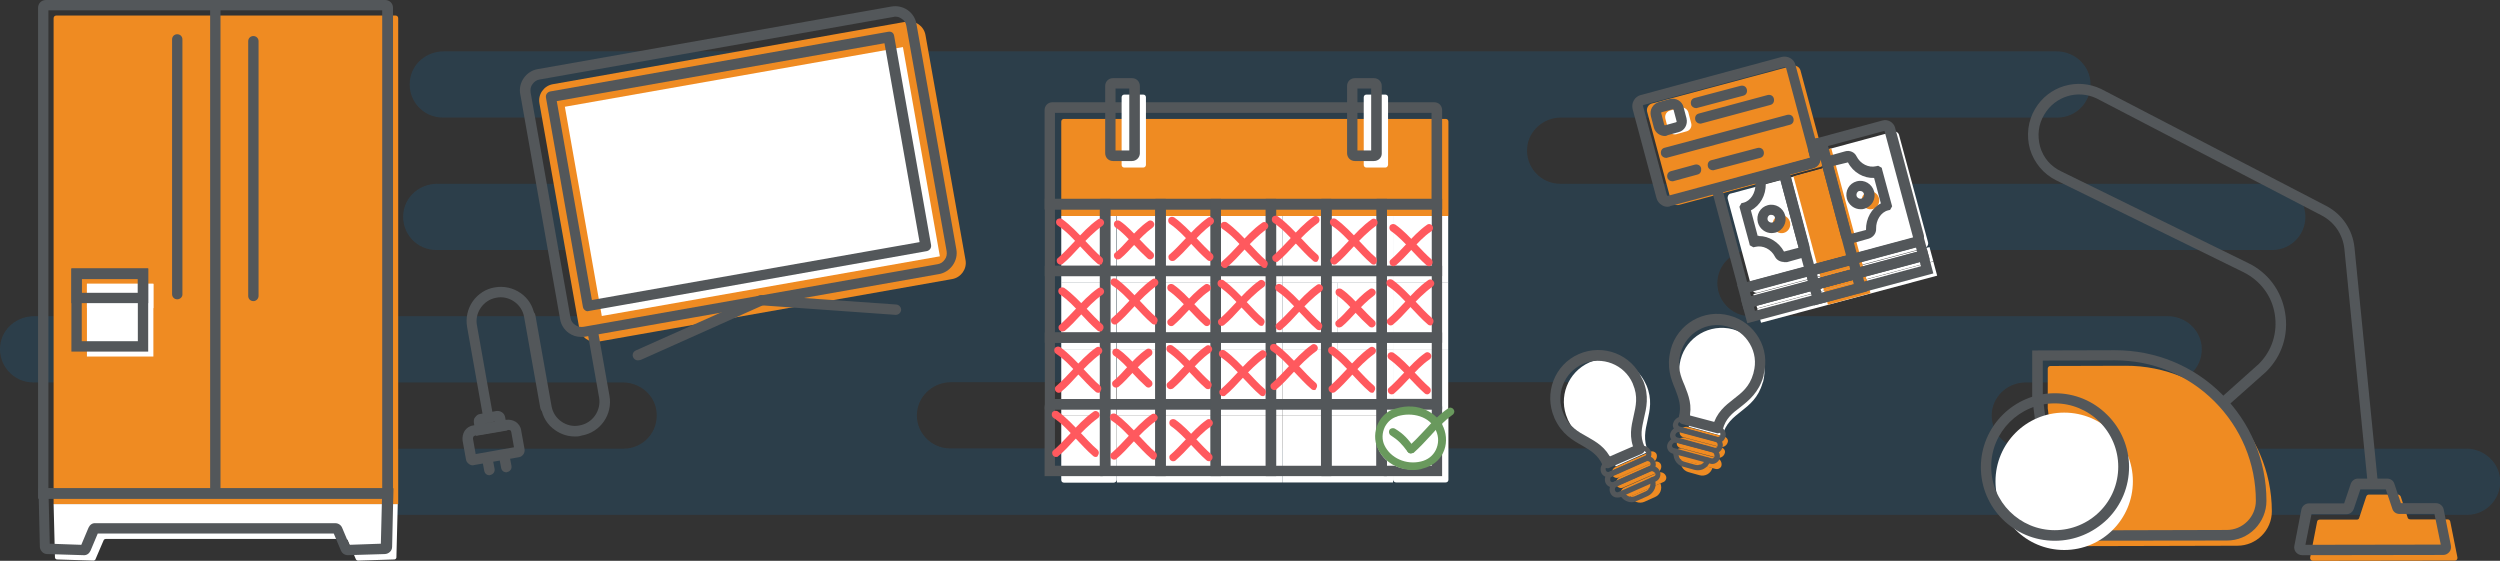 <?xml version="1.0" encoding="UTF-8"?> <!-- Generator: Adobe Illustrator 26.0.3, SVG Export Plug-In . SVG Version: 6.00 Build 0) --> <svg xmlns="http://www.w3.org/2000/svg" xmlns:xlink="http://www.w3.org/1999/xlink" version="1.1" id="Layer_1" x="0px" y="0px" viewBox="0 0 1110 249" style="enable-background:new 0 0 1110 249;" xml:space="preserve"><rect x="0" y="0" width="1110" height="249" fill="#333333" stroke="none"/> <style type="text/css"> .st0{opacity:0.15;fill:#0A81D1;enable-background:new ;} .st1{fill:#EF8B22;} .st2{fill:#53575A;} .st3{fill:#FFFFFF;} .st4{fill:#69995D;} .st5{fill:#FF595E;} </style> <path class="st0" d="M14.7,169.8h261.8c7.5,0,14.2,5.4,15,13c1,8.9-5.9,16.4-14.6,16.4H67.5c-7.5,0-14.2,5.4-15,13 c-1,8.9,5.9,16.4,14.6,16.4h1028.3c8.7,0,15.6-7.6,14.6-16.4c-0.9-7.5-7.5-13-15-13H899c-8.7,0-15.6-7.6-14.6-16.4 c0.9-7.5,7.5-13,15-13h63.5c8.7,0,15.6-7.6,14.6-16.4c-0.9-7.5-7.5-13-15-13H777.2c-8.7,0-15.6-7.6-14.6-16.4c0.9-7.5,7.5-13,15-13 h231.3c8.7,0,15.6-7.6,14.6-16.4c-0.9-7.5-7.5-13-15-13H692.7c-8.7,0-15.6-7.6-14.6-16.4c0.8-7.4,7.4-13,14.9-13h220.5 c8.7,0,15.6-7.6,14.6-16.4c-0.9-7.5-7.5-13-15-13H197c-7.5,0-14.2,5.4-15,13c-1,8.9,5.9,16.4,14.6,16.4h157.8 c7.5,0.1,14.1,5.6,14.9,13c1,8.9-5.9,16.4-14.6,16.4H194.1c-7.5,0-14.2,5.4-15,13c-1,8.9,5.9,16.4,14.6,16.4h112.7 c7.5,0,14.2,5.4,15,13c1,8.9-5.9,16.4-14.6,16.4H15.1c-7.5,0-14.2,5.4-15,13C-0.9,162.1,6,169.8,14.7,169.8z M407.2,182.7 c0.9-7.5,7.5-13,15-13H707c7.5,0,14.2,5.4,15,13c1,8.9-5.9,16.4-14.6,16.4H421.8C413.2,199.1,406.1,191.5,407.2,182.7L407.2,182.7z"></path> <path class="st1" d="M643.2,95.9h-172V54c0-0.7,0.5-1.2,1.2-1.2h169.5c0.7,0,1.2,0.5,1.2,1.2v41.9H643.2z"></path> <path class="st2" d="M640.3,93H463.8V48.9c0-2,1.5-3.5,3.5-3.5h169.5c2,0,3.5,1.5,3.5,3.5V93z M468.4,88.3h167.2V50.1H468.4V88.3z"></path> <path class="st3" d="M507.6,74.4h-8.4c-0.7,0-1.2-0.5-1.2-1.2v-30c0-0.7,0.5-1.2,1.2-1.2h8.4c0.7,0,1.2,0.5,1.2,1.2v30 C508.8,73.8,508.3,74.4,507.6,74.4z M615.1,74.4h-8.4c-0.7,0-1.2-0.5-1.2-1.2v-30c0-0.7,0.5-1.2,1.2-1.2h8.4c0.7,0,1.2,0.5,1.2,1.2 v30C616.2,73.8,615.8,74.4,615.1,74.4z"></path> <path class="st2" d="M502.6,71.5h-8.4c-2,0-3.5-1.5-3.5-3.5V38.2c0-2,1.5-3.5,3.5-3.5h8.4c2,0,3.5,1.5,3.5,3.5v30 C506,70,504.5,71.5,502.6,71.5z M495.3,66.8h6.1V39.3h-6.1V66.8z M610,71.5h-8.4c-2,0-3.5-1.5-3.5-3.5V38.2c0-2,1.5-3.5,3.5-3.5h8.4 c2,0,3.5,1.5,3.5,3.5v30C613.5,70,612,71.5,610,71.5z M602.7,66.8h6.1V39.3h-6.1V66.8z"></path> <path class="st3" d="M471.2,95.9h24.5v29.6h-24.5V95.9z M495.9,95.9h24.5v29.6h-24.5V95.9z M520.4,95.9h24.5v29.6h-24.5V95.9z M544.9,95.9h24.5v29.6h-24.5V95.9z M569.5,95.9H594v29.6h-24.5V95.9z M594,95.9h24.5v29.6H594V95.9z"></path> <path class="st3" d="M618.5,95.9h24.5v29.6h-24.5V95.9z M471.2,125.4h24.5V155h-24.5V125.4z M495.9,125.4h24.5V155h-24.5V125.4z M520.4,125.4h24.5V155h-24.5V125.4z M544.9,125.4h24.5V155h-24.5V125.4z M569.5,125.4H594V155h-24.5V125.4z"></path> <path class="st3" d="M594,125.4h24.5V155H594V125.4z"></path> <path class="st3" d="M618.5,125.4h24.5V155h-24.5V125.4z M471.2,155h24.5v29.6h-24.5V155z M495.9,155h24.5v29.6h-24.5V155z M520.4,155h24.5v29.6h-24.5V155z M544.9,155h24.5v29.6h-24.5V155z M569.5,155H594v29.6h-24.5V155z M594,155h24.5v29.6H594V155z"></path> <path class="st3" d="M618.5,155h24.5v29.6h-24.5V155z M472.5,184.6h22c0.7,0,1.3,0.6,1.3,1.3v27.1c0,0.7-0.6,1.3-1.3,1.3h-22.1 c-0.7,0-1.2-0.5-1.2-1.2v-27.2C471.2,185.1,471.8,184.6,472.5,184.6z M495.9,184.6h24.5v29.6h-24.5V184.6z M520.4,184.6h24.5v29.6 h-24.5V184.6z M544.9,184.6h24.5v29.6h-24.5V184.6z M569.5,184.6H594v29.6h-24.5V184.6z M594,184.6h24.5v29.6H594V184.6z"></path> <path class="st3" d="M619.8,184.6h22c0.7,0,1.3,0.6,1.3,1.3V213c0,0.7-0.5,1.2-1.2,1.2h-22.1c-0.7,0-1.3-0.6-1.3-1.3v-27.1 C618.5,185.1,619.1,184.6,619.8,184.6z"></path> <path class="st2" d="M493,122.6h-29.1V88.3H493V122.6z M468.4,118h19.9V93h-19.9V118z"></path> <path class="st2" d="M517.6,122.6h-29.1V88.3h29.1V122.6z M493,118h19.9V93H493V118z"></path> <path class="st2" d="M542.1,122.6H513V88.3h29.1V122.6z M517.6,118h19.9V93h-19.9V118z"></path> <path class="st2" d="M566.6,122.6h-29.1V88.3h29.1V122.6z M542.1,118H562V93h-19.9V118z"></path> <path class="st2" d="M591.3,122.6H562V88.3h29.1v34.2H591.3z M566.6,118h19.9V93h-19.9V118z"></path> <g> <path class="st2" d="M615.8,122.6h-29.1V88.3h29.1V122.6z M591.3,118h19.9V93h-19.9V118z"></path> </g> <g> <path class="st2" d="M640.3,122.6h-29.1V88.3h29.1V122.6z M615.8,118h19.9V93h-19.9V118z"></path> </g> <g> <path class="st2" d="M493,152.2h-29.1V118H493V152.2z M468.4,147.6h19.9v-25h-19.9V147.6z"></path> </g> <g> <path class="st2" d="M517.6,152.2h-29.1V118h29.1V152.2z M493,147.6h19.9v-25H493V147.6z"></path> </g> <g> <path class="st2" d="M542.1,152.2H513V118h29.1V152.2z M517.6,147.6h19.9v-25h-19.9V147.6z"></path> </g> <g> <path class="st2" d="M566.6,152.2h-29.1V118h29.1V152.2z M542.1,147.6H562v-25h-19.9V147.6z"></path> </g> <g> <path class="st2" d="M591.3,152.2H562V118h29.1v34.2H591.3z M566.6,147.6h19.9v-25h-19.9V147.6z"></path> </g> <g> <path class="st2" d="M615.8,152.2h-29.1V118h29.1V152.2z M591.3,147.6h19.9v-25h-19.9V147.6z"></path> </g> <g> <path class="st2" d="M640.3,152.2h-29.1V118h29.1V152.2z M615.8,147.6h19.9v-25h-19.9V147.6z"></path> </g> <g> <path class="st2" d="M493,181.8h-29.1v-34.2H493V181.8z M468.4,177.2h19.9v-25h-19.9V177.2z"></path> </g> <g> <path class="st2" d="M517.6,181.8h-29.1v-34.2h29.1V181.8z M493,177.2h19.9v-25H493V177.2z"></path> </g> <g> <path class="st2" d="M542.1,181.8H513v-34.2h29.1V181.8z M517.6,177.2h19.9v-25h-19.9V177.2z"></path> </g> <g> <path class="st2" d="M566.6,181.8h-29.1v-34.2h29.1V181.8z M542.1,177.2H562v-25h-19.9V177.2z"></path> </g> <g> <path class="st2" d="M591.3,181.8H562v-34.2h29.1v34.2H591.3z M566.6,177.2h19.9v-25h-19.9V177.2z"></path> </g> <g> <path class="st2" d="M615.8,181.8h-29.1v-34.2h29.1V181.8z M591.3,177.2h19.9v-25h-19.9V177.2z"></path> </g> <g> <path class="st2" d="M640.3,181.8h-29.1v-34.2h29.1V181.8z M615.8,177.2h19.9v-25h-19.9V177.2z"></path> </g> <g> <path class="st2" d="M489.4,211.4h-25.6v-30.6c0-2,1.6-3.6,3.6-3.6h22c2,0,3.6,1.6,3.6,3.6v27.1C493,209.8,491.3,211.4,489.4,211.4 z M468.4,206.8h19.9v-25h-19.9V206.8z"></path> </g> <g> <path class="st2" d="M517.6,211.4h-29.1v-34.2h29.1V211.4z M493,206.8h19.9v-25H493V206.8z"></path> </g> <g> <path class="st2" d="M542.1,211.4H513v-34.2h29.1V211.4z M517.6,206.8h19.9v-25h-19.9V206.8z"></path> </g> <g> <path class="st2" d="M566.6,211.4h-29.1v-34.2h29.1V211.4z M542.1,206.8H562v-25h-19.9V206.8z"></path> </g> <g> <path class="st2" d="M591.3,211.4H562v-34.2h29.1v34.2H591.3z M566.6,206.8h19.9v-25h-19.9V206.8z"></path> </g> <g> <path class="st2" d="M615.8,211.4h-29.1v-34.2h29.1V211.4z M591.3,206.8h19.9v-25h-19.9V206.8z"></path> </g> <g> <path class="st2" d="M640.3,211.4h-25.6c-2,0-3.6-1.6-3.6-3.6v-27.1c0-2,1.6-3.6,3.6-3.6h22c2,0,3.6,1.6,3.6,3.6V211.4z M615.8,206.8h19.9v-25h-19.9V206.8z"></path> </g> <g> <path class="st3" d="M619.1,184.4c-0.1,0-0.1,0-0.1,0.1c-6.5,1.5-9.6,9.4-6.8,15.3c3.1,6.7,11.1,9.8,18.2,8.1 c7.3-1.9,10.9-9.1,8-16C635.2,184.3,626.3,182.1,619.1,184.4L619.1,184.4z"></path> </g> <g> <path class="st4" d="M627.4,208.7c-6.7,0-13-3.7-15.7-9.6c-1.6-3.5-1.5-7.6,0.2-11.2c1.6-3.2,4.3-5.6,7.5-6.4 c0.1-0.1,0.2-0.1,0.3-0.1c10.2-3.1,18.5,2,21.2,8.3c1.6,3.8,1.5,8-0.2,11.4c-1.7,3.5-4.9,5.9-8.9,6.9 C630.5,208.5,629,208.7,627.4,208.7L627.4,208.7z M620.6,184.8l-0.1,0.1c-2.4,0.6-4.3,2.2-5.6,4.6c-1.3,2.7-1.4,5.7-0.2,8.2 c2.7,5.7,9.6,8.8,16.2,7.2c3-0.7,5.3-2.5,6.6-5.1c1.3-2.7,1.4-5.7,0.1-8.6c-2.7-6.5-10.8-8.3-17-6.4V184.8c0.3-0.1,0.6-0.2,0.7-0.3 L620.6,184.8l-0.3,0C620.4,184.9,620.5,184.9,620.6,184.8L620.6,184.8z"></path> </g> <g> <path class="st4" d="M626.4,201.3c-0.6,0-1-0.2-1.4-0.7c-2.5-3.4-4.2-5.2-7.5-7.3c-0.8-0.5-1-1.6-0.6-2.4c0.5-0.8,1.6-1,2.4-0.6 c4,2.4,5.9,4.7,8.4,8.1c0.6,0.8,0.5,1.9-0.3,2.4C627.1,201.2,626.8,201.3,626.4,201.3L626.4,201.3z"></path> </g> <g> <path class="st4" d="M626.4,201.3c-0.5,0-0.9-0.2-1.3-0.6c-0.6-0.7-0.6-1.9,0.2-2.4c2.5-2.2,4.9-4.7,7.2-7.2 c3.2-3.5,6.5-7.1,10.5-9.8c0.8-0.6,1.9-0.3,2.4,0.5c0.6,0.8,0.3,1.9-0.5,2.4c-3.7,2.7-6.8,5.9-9.9,9.4c-2.3,2.5-4.7,5.1-7.4,7.5 C627.2,201.1,626.9,201.3,626.4,201.3z"></path> </g> <g> <path class="st5" d="M470.9,117.5c-0.5,0-0.9-0.2-1.3-0.6c-0.6-0.7-0.6-1.9,0.2-2.4c2.5-2.2,4.9-4.7,7.2-7.2 c3.2-3.5,6.5-7.1,10.5-9.9c0.8-0.6,1.9-0.3,2.4,0.5c0.6,0.8,0.3,1.9-0.5,2.4c-3.7,2.7-6.8,5.9-10.1,9.4c-2.3,2.5-4.7,5.2-7.5,7.5 C471.7,117.3,471.2,117.5,470.9,117.5L470.9,117.5z"></path> <path class="st5" d="M488.4,117.5c-0.3,0-0.8-0.1-1.2-0.5c-2.7-2.3-5.1-5-7.5-7.5c-3.2-3.5-6.2-6.8-10.1-9.4 c-0.8-0.6-0.9-1.6-0.5-2.4c0.6-0.8,1.6-0.9,2.4-0.5c4,2.9,7.3,6.5,10.5,9.9c2.3,2.4,4.6,5,7.2,7.2c0.7,0.6,0.8,1.7,0.2,2.4 C489.4,117.3,488.9,117.5,488.4,117.5L488.4,117.5z"></path> </g> <g> <path class="st5" d="M496.3,115.2c-0.5,0-0.9-0.2-1.3-0.6c-0.6-0.7-0.6-1.9,0.2-2.4c2.1-1.7,4-3.8,5.9-5.9c2.7-2.9,5.3-5.8,8.7-8.1 c0.8-0.6,1.9-0.3,2.4,0.5c0.6,0.8,0.3,1.9-0.5,2.4c-3,2.2-5.6,4.9-8.1,7.6c-2,2.1-3.9,4.3-6.1,6.1 C497.1,115.1,496.7,115.2,496.3,115.2L496.3,115.2z"></path> <path class="st5" d="M510.7,115.2c-0.3,0-0.8-0.1-1.2-0.5c-2.2-2-4.2-4-6.1-6.1c-2.7-2.9-5.1-5.6-8.1-7.6c-0.8-0.6-0.9-1.6-0.5-2.4 c0.6-0.8,1.6-0.9,2.4-0.5c3.4,2.3,6,5.3,8.7,8.1c1.9,2,3.8,4,5.9,5.9c0.7,0.6,0.8,1.7,0.2,2.4C511.7,114.9,511.1,115.2,510.7,115.2 L510.7,115.2z"></path> </g> <g> <path class="st5" d="M520.5,115.9c-0.5,0-0.9-0.2-1.3-0.6c-0.6-0.7-0.6-1.9,0.2-2.4c2.4-2.1,4.6-4.5,6.8-6.8 c3-3.2,6.2-6.7,10.1-9.4c0.8-0.6,1.9-0.3,2.4,0.5c0.6,0.8,0.3,1.9-0.5,2.4c-3.6,2.5-6.5,5.7-9.5,8.9c-2.2,2.4-4.5,4.9-7.1,7.1 C521.3,115.8,520.9,115.9,520.5,115.9z"></path> <path class="st5" d="M537.2,115.9c-0.3,0-0.8-0.1-1.2-0.5c-2.5-2.2-4.9-4.7-7.1-7.1c-3-3.4-6-6.5-9.5-8.9c-0.8-0.6-0.9-1.6-0.5-2.4 c0.6-0.8,1.6-0.9,2.4-0.5c3.8,2.7,6.9,6.1,10.1,9.4c2.2,2.3,4.4,4.7,6.8,6.8c0.7,0.6,0.8,1.7,0.2,2.4 C538.2,115.6,537.7,115.9,537.2,115.9z"></path> </g> <g> <path class="st5" d="M543.8,119c-0.5,0-0.9-0.2-1.3-0.6c-0.6-0.7-0.6-1.9,0.2-2.4c2.5-2.2,4.9-4.7,7.2-7.2 c3.2-3.5,6.5-7.1,10.5-9.9c0.8-0.6,1.9-0.3,2.4,0.5c0.6,0.8,0.3,1.9-0.5,2.4c-3.7,2.7-6.8,5.9-10.1,9.4c-2.3,2.5-4.7,5.2-7.5,7.5 C544.7,118.9,544.3,119,543.8,119L543.8,119z"></path> <path class="st5" d="M561.5,119c-0.3,0-0.8-0.1-1.2-0.5c-2.7-2.3-5.1-5-7.5-7.5c-3.2-3.5-6.2-6.8-10.1-9.4 c-0.8-0.6-0.9-1.6-0.5-2.4c0.6-0.8,1.6-0.9,2.4-0.5c4,2.9,7.3,6.5,10.5,9.9c2.3,2.4,4.6,5,7.2,7.2c0.7,0.6,0.8,1.7,0.2,2.4 C562.5,118.8,562,119,561.5,119L561.5,119z"></path> </g> <g> <path class="st5" d="M566.6,116.3c-0.5,0-0.9-0.2-1.3-0.6c-0.6-0.7-0.6-1.9,0.2-2.4c2.5-2.2,4.9-4.7,7.2-7.2 c3.2-3.5,6.5-7.1,10.5-9.9c0.8-0.6,1.9-0.3,2.4,0.5s0.3,1.9-0.5,2.4c-3.7,2.7-6.8,5.9-10.1,9.4c-2.3,2.5-4.7,5.2-7.5,7.5 C567.4,116.2,567,116.3,566.6,116.3L566.6,116.3z"></path> <path class="st5" d="M584.2,116.3c-0.3,0-0.8-0.1-1.2-0.5c-2.7-2.3-5.1-5-7.5-7.5c-3.2-3.5-6.2-6.8-10.1-9.4 c-0.8-0.6-0.9-1.6-0.5-2.4c0.6-0.8,1.6-0.9,2.4-0.5c4,2.9,7.3,6.5,10.5,9.9c2.3,2.4,4.6,5,7.2,7.2c0.7,0.6,0.8,1.7,0.2,2.4 C585.1,116.1,584.7,116.3,584.2,116.3L584.2,116.3z"></path> </g> <g> <path class="st5" d="M592.4,117.5c-0.5,0-0.9-0.2-1.3-0.6c-0.6-0.7-0.6-1.9,0.2-2.4c2.5-2.2,4.9-4.7,7.2-7.2 c3.2-3.5,6.5-7.1,10.5-9.9c0.8-0.6,1.9-0.3,2.4,0.5s0.3,1.9-0.5,2.4c-3.7,2.7-6.8,5.9-10.1,9.4c-2.3,2.5-4.7,5.2-7.5,7.5 C593.1,117.3,592.8,117.5,592.4,117.5L592.4,117.5z"></path> <path class="st5" d="M610,117.5c-0.3,0-0.8-0.1-1.2-0.5c-2.7-2.3-5.1-5-7.5-7.5c-3.2-3.5-6.2-6.8-10.1-9.4 c-0.8-0.6-0.9-1.6-0.5-2.4c0.6-0.8,1.6-0.9,2.4-0.5c4,2.9,7.3,6.5,10.5,9.9c2.3,2.4,4.6,5,7.2,7.2c0.7,0.6,0.8,1.7,0.2,2.4 C610.9,117.3,610.4,117.5,610,117.5L610,117.5z"></path> </g> <g> <path class="st5" d="M618.7,118.2c-0.5,0-0.9-0.2-1.3-0.6c-0.6-0.7-0.6-1.9,0.2-2.4c2.3-2,4.4-4.3,6.5-6.5c2.9-3.1,5.9-6.4,9.5-8.9 c0.8-0.6,1.9-0.3,2.4,0.5s0.3,1.9-0.5,2.4c-3.4,2.3-6.1,5.3-9,8.4c-2.1,2.3-4.3,4.6-6.7,6.7C619.5,118,619,118.2,618.7,118.2 L618.7,118.2z"></path> <path class="st5" d="M634.5,118.2c-0.3,0-0.8-0.1-1.2-0.5c-2.4-2.1-4.6-4.5-6.7-6.7c-2.9-3.1-5.7-6.1-9-8.4 c-0.8-0.6-0.9-1.6-0.5-2.4c0.6-0.8,1.6-0.9,2.4-0.5c3.6,2.5,6.6,5.8,9.5,8.9c2.1,2.2,4.2,4.5,6.5,6.5c0.7,0.6,0.8,1.7,0.2,2.4 C635.4,118,635,118.2,634.5,118.2L634.5,118.2z"></path> </g> <g> <path class="st5" d="M470.1,174.4c-0.5,0-0.9-0.2-1.3-0.6c-0.6-0.7-0.6-1.9,0.2-2.4c2.5-2.2,4.9-4.7,7.2-7.2 c3.2-3.5,6.5-7.1,10.5-9.9c0.8-0.6,1.9-0.3,2.4,0.5c0.6,0.8,0.3,1.9-0.5,2.4c-3.7,2.7-6.8,5.9-10.1,9.4c-2.3,2.5-4.7,5.2-7.5,7.5 C470.9,174.3,470.4,174.4,470.1,174.4L470.1,174.4z"></path> <path class="st5" d="M487.6,174.4c-0.3,0-0.8-0.1-1.2-0.5c-2.7-2.3-5.1-5-7.5-7.5c-3.2-3.5-6.2-6.8-10.1-9.4 c-0.8-0.6-0.9-1.6-0.5-2.4c0.6-0.8,1.6-0.9,2.4-0.5c4,2.9,7.3,6.5,10.5,9.9c2.3,2.4,4.6,5,7.2,7.2c0.7,0.6,0.8,1.7,0.2,2.4 C488.7,174.2,488.1,174.4,487.6,174.4L487.6,174.4z"></path> </g> <g> <path class="st5" d="M495.5,172.1c-0.5,0-0.9-0.2-1.3-0.6c-0.6-0.7-0.6-1.9,0.2-2.4c2.1-1.7,4-3.8,5.9-5.9c2.7-2.9,5.3-5.8,8.7-8.1 c0.8-0.6,1.9-0.3,2.4,0.5s0.3,1.9-0.5,2.4c-3,2.2-5.6,4.9-8.1,7.6c-2,2.1-3.9,4.3-6.1,6.1C496.3,172,495.9,172.1,495.5,172.1 L495.5,172.1z"></path> <path class="st5" d="M510,172.1c-0.3,0-0.8-0.1-1.2-0.5c-2.2-2-4.2-4-6.1-6.1c-2.7-2.9-5.1-5.6-8.1-7.6c-0.8-0.6-0.9-1.6-0.5-2.4 c0.6-0.8,1.6-0.9,2.4-0.5c3.4,2.3,6,5.3,8.7,8.1c1.9,2,3.8,4,5.9,5.9c0.7,0.6,0.8,1.7,0.2,2.4C510.9,171.8,510.4,172.1,510,172.1 L510,172.1z"></path> </g> <g> <path class="st5" d="M519.7,172.8c-0.5,0-0.9-0.2-1.3-0.6c-0.6-0.7-0.6-1.9,0.2-2.4c2.4-2.1,4.6-4.5,6.8-6.8 c3-3.2,6.2-6.7,10.1-9.4c0.8-0.6,1.9-0.3,2.4,0.5c0.6,0.8,0.3,1.9-0.5,2.4c-3.6,2.5-6.5,5.7-9.5,8.9c-2.2,2.4-4.5,4.9-7.1,7.1 C520.5,172.6,520.1,172.8,519.7,172.8z"></path> <path class="st5" d="M536.4,172.8c-0.3,0-0.8-0.1-1.2-0.5c-2.5-2.2-4.9-4.7-7.1-7.1c-3-3.4-6-6.5-9.5-8.9c-0.8-0.6-0.9-1.6-0.5-2.4 c0.6-0.8,1.6-0.9,2.4-0.5c3.8,2.7,6.9,6.1,10.1,9.4c2.2,2.3,4.4,4.7,6.8,6.8c0.7,0.6,0.8,1.7,0.2,2.4 C537.4,172.5,536.9,172.8,536.4,172.8L536.4,172.8z"></path> </g> <g> <path class="st5" d="M543.1,175.9c-0.5,0-0.9-0.2-1.3-0.6c-0.6-0.7-0.6-1.9,0.2-2.4c2.5-2.2,4.9-4.7,7.2-7.2 c3.2-3.5,6.5-7.1,10.5-9.9c0.8-0.6,1.9-0.3,2.4,0.5s0.3,1.9-0.5,2.4c-3.7,2.7-6.8,5.9-10.1,9.4c-2.3,2.5-4.7,5.2-7.5,7.5 C544,175.8,543.5,175.9,543.1,175.9L543.1,175.9z"></path> <path class="st5" d="M560.7,175.9c-0.3,0-0.8-0.1-1.2-0.5c-2.7-2.3-5.1-5-7.5-7.5c-3.2-3.5-6.2-6.8-10.1-9.4 c-0.8-0.6-0.9-1.6-0.5-2.4c0.6-0.8,1.6-0.9,2.4-0.5c4,2.9,7.3,6.5,10.5,9.9c2.3,2.4,4.6,5,7.2,7.2c0.7,0.6,0.8,1.7,0.2,2.4 C561.6,175.7,561.2,175.9,560.7,175.9L560.7,175.9z"></path> </g> <g> <path class="st5" d="M565.8,173.2c-0.5,0-0.9-0.2-1.3-0.6c-0.6-0.7-0.6-1.9,0.2-2.4c2.5-2.2,4.9-4.7,7.2-7.2 c3.2-3.5,6.5-7.1,10.5-9.9c0.8-0.6,1.9-0.3,2.4,0.5c0.6,0.8,0.3,1.9-0.5,2.4c-3.7,2.7-6.8,5.9-10.1,9.4c-2.3,2.5-4.7,5.2-7.5,7.5 C566.6,173.1,566.3,173.2,565.8,173.2L565.8,173.2z"></path> <path class="st5" d="M583.4,173.2c-0.3,0-0.8-0.1-1.2-0.5c-2.7-2.3-5.1-5-7.5-7.5c-3.2-3.5-6.2-6.8-10.1-9.4 c-0.8-0.6-0.9-1.6-0.5-2.4c0.6-0.8,1.6-0.9,2.4-0.5c4,2.9,7.3,6.5,10.5,9.9c2.3,2.4,4.6,5,7.2,7.2c0.7,0.6,0.8,1.7,0.2,2.4 C584.4,173,583.9,173.2,583.4,173.2L583.4,173.2z"></path> </g> <g> <path class="st5" d="M591.6,174.4c-0.5,0-0.9-0.2-1.3-0.6c-0.6-0.7-0.6-1.9,0.2-2.4c2.5-2.2,4.9-4.7,7.2-7.2 c3.2-3.5,6.5-7.1,10.5-9.9c0.8-0.6,1.9-0.3,2.4,0.5c0.6,0.8,0.3,1.9-0.5,2.4c-3.7,2.7-6.8,5.9-9.9,9.4c-2.3,2.5-4.7,5.2-7.5,7.5 C592.4,174.3,591.9,174.4,591.6,174.4z"></path> <path class="st5" d="M609.2,174.4c-0.3,0-0.8-0.1-1.2-0.5c-2.7-2.3-5.1-5-7.5-7.5c-3.2-3.5-6.2-6.8-10.1-9.4 c-0.8-0.6-0.9-1.6-0.5-2.4c0.6-0.8,1.6-0.9,2.4-0.5c4,2.9,7.3,6.5,10.5,9.9c2.3,2.4,4.6,5,7.2,7.2c0.7,0.6,0.8,1.7,0.2,2.4 C610.1,174.2,609.6,174.4,609.2,174.4L609.2,174.4z"></path> </g> <g> <path class="st5" d="M617.9,175.1c-0.5,0-0.9-0.2-1.3-0.6c-0.6-0.7-0.6-1.9,0.2-2.4c2.3-2,4.4-4.3,6.5-6.5c2.9-3.1,5.9-6.4,9.5-8.9 c0.8-0.6,1.9-0.3,2.4,0.5c0.6,0.8,0.3,1.9-0.5,2.4c-3.4,2.3-6.1,5.3-9,8.4c-2.1,2.3-4.3,4.6-6.7,6.7 C618.7,175,618.2,175.1,617.9,175.1z"></path> <path class="st5" d="M633.7,175.1c-0.3,0-0.8-0.1-1.2-0.5c-2.4-2.1-4.6-4.5-6.7-6.7c-2.9-3.1-5.7-6.1-9-8.4 c-0.8-0.6-0.9-1.6-0.5-2.4c0.6-0.8,1.6-0.9,2.4-0.5c3.6,2.5,6.6,5.8,9.5,8.9c2.1,2.2,4.2,4.5,6.5,6.5c0.7,0.6,0.8,1.7,0.2,2.4 C634.6,174.8,634.2,175.1,633.7,175.1L633.7,175.1z"></path> </g> <g> <path class="st5" d="M468.9,202.9c-0.5,0-0.9-0.2-1.3-0.6c-0.6-0.7-0.6-1.9,0.2-2.4c2.5-2.2,4.9-4.7,7.2-7.2 c3.2-3.5,6.5-7.1,10.5-9.9c0.8-0.6,1.9-0.3,2.4,0.5c0.6,0.8,0.3,1.9-0.5,2.4c-3.7,2.7-6.8,5.9-10.1,9.4c-2.3,2.5-4.7,5.2-7.5,7.5 C469.7,202.8,469.4,202.9,468.9,202.9L468.9,202.9z"></path> <path class="st5" d="M486.5,202.9c-0.3,0-0.8-0.1-1.2-0.5c-2.7-2.3-5.1-5-7.5-7.5c-3.2-3.5-6.2-6.8-10.1-9.4 c-0.8-0.6-0.9-1.6-0.5-2.4c0.6-0.8,1.6-0.9,2.4-0.5c4,2.9,7.3,6.5,10.5,9.9c2.3,2.4,4.6,5,7.2,7.2c0.7,0.6,0.8,1.7,0.2,2.4 C487.5,202.7,486.9,202.9,486.5,202.9L486.5,202.9z"></path> </g> <g> <path class="st5" d="M494.7,204.1c-0.5,0-0.9-0.2-1.3-0.6c-0.6-0.7-0.6-1.9,0.2-2.4c2.5-2.2,4.9-4.7,7.2-7.2 c3.2-3.5,6.5-7.1,10.5-9.9c0.8-0.6,1.9-0.3,2.4,0.5c0.6,0.8,0.3,1.9-0.5,2.4c-3.7,2.7-6.8,5.9-10.1,9.4c-2.3,2.5-4.7,5.2-7.5,7.5 C495.5,204,495,204.1,494.7,204.1L494.7,204.1z"></path> <path class="st5" d="M512.3,204.1c-0.3,0-0.8-0.1-1.2-0.5c-2.7-2.3-5.1-5-7.5-7.5c-3.2-3.5-6.2-6.8-10.1-9.4 c-0.8-0.6-0.9-1.6-0.5-2.4c0.6-0.8,1.6-0.9,2.4-0.5c4,2.9,7.3,6.5,10.5,9.9c2.3,2.4,4.6,5,7.2,7.2c0.7,0.6,0.8,1.7,0.2,2.4 C513.2,203.9,512.7,204.1,512.3,204.1L512.3,204.1z"></path> </g> <g> <path class="st5" d="M520.9,204.8c-0.5,0-0.9-0.2-1.3-0.6c-0.6-0.7-0.6-1.9,0.2-2.4c2.3-2,4.4-4.3,6.5-6.5c2.9-3.1,5.9-6.4,9.5-8.9 c0.8-0.6,1.9-0.3,2.4,0.5c0.6,0.8,0.3,1.9-0.5,2.4c-3.4,2.3-6.1,5.3-9,8.4c-2.1,2.3-4.3,4.6-6.7,6.7 C521.8,204.7,521.3,204.8,520.9,204.8L520.9,204.8z"></path> <path class="st5" d="M536.8,204.8c-0.3,0-0.8-0.1-1.2-0.5c-2.4-2.1-4.6-4.5-6.7-6.7c-2.9-3.1-5.7-6.1-9-8.4 c-0.8-0.6-0.9-1.6-0.5-2.4c0.6-0.8,1.6-0.9,2.4-0.5c3.6,2.5,6.6,5.8,9.5,8.9c2.1,2.2,4.2,4.5,6.5,6.5c0.7,0.6,0.8,1.7,0.2,2.4 C537.7,204.6,537.2,204.8,536.8,204.8L536.8,204.8z"></path> </g> <g> <path class="st5" d="M560.1,144.7c-0.3,0-0.8-0.1-1.2-0.5c-2.7-2.3-5.1-5-7.5-7.5c-3.2-3.5-6.2-6.8-10.1-9.4 c-0.8-0.6-0.9-1.6-0.5-2.4c0.5-0.8,1.6-0.9,2.4-0.5c4,2.9,7.3,6.5,10.5,9.9c2.3,2.4,4.6,5,7.2,7.2c0.7,0.6,0.8,1.7,0.2,2.4 C561.1,144.4,560.6,144.7,560.1,144.7L560.1,144.7z"></path> <path class="st5" d="M542.5,144.7c-0.5,0-0.9-0.2-1.3-0.6c-0.6-0.7-0.6-1.9,0.2-2.4c2.5-2.2,4.9-4.7,7.2-7.2 c3.2-3.5,6.5-7.1,10.5-9.9c0.8-0.6,1.9-0.3,2.4,0.5c0.6,0.8,0.3,1.9-0.5,2.4c-3.7,2.7-6.8,5.9-10.1,9.4c-2.3,2.5-4.7,5.2-7.5,7.5 C543.3,144.4,542.9,144.7,542.5,144.7L542.5,144.7z"></path> </g> <g> <path class="st5" d="M609.1,145.4c-0.3,0-0.8-0.1-1.2-0.5c-2.2-2-4.2-4-6.1-6.1c-2.7-2.9-5.1-5.6-8.1-7.6c-0.8-0.6-0.9-1.6-0.5-2.4 c0.6-0.8,1.6-0.9,2.4-0.5c3.4,2.3,6,5.3,8.7,8.1c1.9,2,3.8,4,5.9,5.9c0.7,0.6,0.8,1.7,0.2,2.4C610,145.2,609.5,145.4,609.1,145.4 L609.1,145.4z"></path> <path class="st5" d="M594.6,145.4c-0.5,0-0.9-0.2-1.3-0.6c-0.6-0.7-0.6-1.9,0.2-2.4c2.1-1.7,4-3.8,5.9-5.9c2.7-2.9,5.3-5.8,8.7-8.1 c0.8-0.6,1.9-0.3,2.4,0.5c0.6,0.8,0.3,1.9-0.5,2.4c-3,2.2-5.6,4.9-8.1,7.6c-2,2.1-3.9,4.3-6.1,6.1 C595.4,145.2,595,145.4,594.6,145.4z"></path> </g> <g> <path class="st5" d="M488.4,147.2c-0.3,0-0.8-0.1-1.2-0.5c-2.5-2.2-4.9-4.7-7.1-7.1c-3-3.4-6-6.5-9.5-8.9c-0.8-0.6-0.9-1.6-0.5-2.4 c0.6-0.8,1.6-0.9,2.4-0.5c3.8,2.7,6.9,6.1,10.1,9.4c2.2,2.3,4.4,4.7,6.8,6.8c0.7,0.6,0.8,1.7,0.2,2.4 C489.4,147,488.9,147.2,488.4,147.2L488.4,147.2z"></path> <path class="st5" d="M471.7,147.2c-0.5,0-0.9-0.2-1.3-0.6c-0.6-0.7-0.6-1.9,0.2-2.4c2.4-2.1,4.6-4.5,6.8-6.8 c3-3.2,6.2-6.7,10.1-9.4c0.8-0.6,1.9-0.3,2.4,0.5c0.6,0.8,0.3,1.9-0.5,2.4c-3.6,2.5-6.5,5.7-9.5,8.9c-2.2,2.4-4.5,4.9-7.1,7.1 C472.5,147,472,147.2,471.7,147.2L471.7,147.2z"></path> </g> <g> <path class="st5" d="M512.6,144.1c-0.3,0-0.8-0.1-1.2-0.5c-2.7-2.3-5.1-5-7.5-7.5c-3.2-3.5-6.2-6.8-10.1-9.4 c-0.8-0.6-0.9-1.6-0.5-2.4c0.5-0.8,1.6-0.9,2.4-0.5c4,2.9,7.3,6.5,10.5,9.9c2.3,2.4,4.6,5,7.2,7.2c0.7,0.6,0.8,1.7,0.2,2.4 C513.7,144,513.2,144.1,512.6,144.1L512.6,144.1z"></path> <path class="st5" d="M495,144.1c-0.5,0-0.9-0.2-1.3-0.6c-0.6-0.7-0.6-1.9,0.2-2.4c2.5-2.2,4.9-4.7,7.2-7.2 c3.2-3.5,6.5-7.1,10.5-9.9c0.8-0.6,1.9-0.3,2.4,0.5c0.6,0.8,0.3,1.9-0.5,2.4c-3.7,2.7-6.8,5.9-10.1,9.4c-2.3,2.5-4.7,5.2-7.5,7.5 C495.9,144,495.5,144.1,495,144.1L495,144.1z"></path> </g> <g> <path class="st5" d="M635.1,144.5c-0.3,0-0.8-0.1-1.2-0.5c-2.7-2.3-5.1-5-7.5-7.5c-3.2-3.5-6.2-6.8-10.1-9.4 c-0.8-0.6-0.9-1.6-0.5-2.4c0.6-0.8,1.6-0.9,2.4-0.5c4,2.9,7.3,6.5,10.5,9.9c2.3,2.4,4.6,5,7.2,7.2c0.7,0.6,0.8,1.7,0.2,2.4 C636,144.3,635.5,144.5,635.1,144.5L635.1,144.5z"></path> <path class="st5" d="M617.5,144.5c-0.5,0-0.9-0.2-1.3-0.6c-0.6-0.7-0.6-1.9,0.2-2.4c2.5-2.2,4.9-4.7,7.2-7.2 c3.2-3.5,6.5-7.1,10.5-9.9c0.8-0.6,1.9-0.3,2.4,0.5c0.6,0.8,0.3,1.9-0.5,2.4c-3.7,2.7-6.8,5.9-10.1,9.4c-2.3,2.5-4.7,5.2-7.5,7.5 C618.3,144.3,617.9,144.5,617.5,144.5L617.5,144.5z"></path> </g> <g> <path class="st5" d="M585.7,146.6c-0.3,0-0.8-0.1-1.2-0.5c-2.7-2.3-5.1-5-7.5-7.5c-3.2-3.5-6.2-6.8-10.1-9.4 c-0.8-0.6-0.9-1.6-0.5-2.4c0.6-0.8,1.6-0.9,2.4-0.5c4,2.9,7.3,6.5,10.5,9.9c2.3,2.4,4.6,5,7.2,7.2c0.7,0.6,0.8,1.7,0.2,2.4 C586.7,146.5,586.3,146.6,585.7,146.6L585.7,146.6z"></path> <path class="st5" d="M568.1,146.6c-0.5,0-0.9-0.2-1.3-0.6c-0.6-0.7-0.6-1.9,0.2-2.4c2.5-2.2,4.9-4.7,7.2-7.2 c3.2-3.5,6.5-7.1,10.5-9.9c0.8-0.6,1.9-0.3,2.4,0.5c0.6,0.8,0.3,1.9-0.5,2.4c-3.7,2.7-6.8,5.9-10.1,9.4c-2.3,2.5-4.7,5.2-7.5,7.5 C568.9,146.5,568.6,146.6,568.1,146.6L568.1,146.6z"></path> </g> <g> <path class="st5" d="M535.9,144.8c-0.3,0-0.8-0.1-1.2-0.5c-2.4-2.1-4.6-4.5-6.7-6.7c-2.9-3.1-5.7-6.1-9-8.4 c-0.8-0.6-0.9-1.6-0.5-2.4c0.6-0.8,1.6-0.9,2.4-0.5c3.6,2.5,6.6,5.8,9.5,8.9c2.1,2.2,4.2,4.5,6.5,6.5c0.7,0.6,0.8,1.7,0.2,2.4 C536.9,144.5,536.3,144.8,535.9,144.8L535.9,144.8z"></path> <path class="st5" d="M520,144.8c-0.5,0-0.9-0.2-1.3-0.6c-0.6-0.7-0.6-1.9,0.2-2.4c2.3-2,4.4-4.3,6.5-6.5c2.9-3.1,5.9-6.4,9.5-8.9 c0.8-0.6,1.9-0.3,2.4,0.5c0.6,0.8,0.3,1.9-0.5,2.4c-3.4,2.3-6.1,5.3-9,8.4c-2.1,2.3-4.3,4.6-6.7,6.7 C520.8,144.7,520.5,144.8,520,144.8L520,144.8z"></path> </g> <g> <path class="st3" d="M104.3,223.8H23.8l0.6,23.7c0,0.5,0.5,0.9,0.9,0.9l16.2,0.5c0.3,0,0.8-0.2,0.9-0.6l3.6-8.4 c0.1-0.3,0.5-0.6,0.9-0.6h106.6c0.3,0,0.7,0.2,0.9,0.6l3.6,8.4c0.1,0.3,0.6,0.6,0.9,0.6l16.2-0.5c0.5,0,0.9-0.5,0.9-0.9l0.6-23.7 H104.3z"></path> <path class="st1" d="M176.7,223.8H23.8V8.1c0-0.7,0.5-1.2,1.2-1.2h150.6c0.7,0,1.2,0.5,1.2,1.2V223.8z"></path> <path class="st2" d="M93.3,2.9h4.6v215.8h-4.6V2.9z"></path> <path class="st2" d="M174.4,221.4H16.9V3.5c0-2,1.5-3.5,3.5-3.5h150.6c2,0,3.5,1.5,3.5,3.5V221.4z M21.5,216.8h148.2V4.6H21.5 C21.5,4.6,21.5,216.8,21.5,216.8z"></path> <path class="st3" d="M38.6,126h29.5v32.3H38.6V126z"></path> <path class="st3" d="M38.6,126h29.5v10.8H38.6V126z"></path> <path class="st2" d="M112.5,133.7c-1.3,0-2.3-1-2.3-2.3V18.3c0-1.3,1-2.3,2.3-2.3s2.3,1,2.3,2.3v113.1 C114.8,132.6,113.8,133.7,112.5,133.7z M78.7,132.9c-1.3,0-2.3-1-2.3-2.3V17.5c0-1.3,1-2.3,2.3-2.3s2.3,1,2.3,2.3v113.1 C81.1,131.8,80,132.9,78.7,132.9z M65.8,156.1H31.7v-36.9h34.1V156.1z M36.3,151.5h24.9v-27.6H36.3V151.5z"></path> <path class="st2" d="M65.8,134.6H31.7v-15.4h34.1V134.6z M36.3,130h24.9v-6.1H36.3V130z"></path> <g> <path class="st2" d="M154.4,246.5c-1.3,0-2.5-0.8-3-2l-3.2-7.6H43.4l-3.2,7.6c-0.6,1.3-1.7,2.1-3.1,2l-16.2-0.5 c-1.7,0-3.1-1.5-3.2-3.2l-0.6-26h157.6l-0.6,26c0,1.7-1.4,3.1-3.2,3.2L154.4,246.5z M148.9,232.3c1.3,0,2.5,0.8,3,2l3.2,7.6 l14-0.5l0.5-20h-148l0.5,20l14,0.5l3.2-7.6c0.6-1.3,1.7-2.1,3-2H148.9L148.9,232.3z"></path> </g> </g> <g> <path class="st3" d="M767.1,88.3l10.8,40.1c0.3,1.2,1.5,1.9,2.7,1.5l73.9-19.8c1.2-0.3,1.9-1.5,1.5-2.7L843.2,60 c-0.3-1.2-1.5-1.9-2.7-1.5l-29.6,8c-1.2,0.3-1.9,1.5-1.5,2.7l0.8,3.2c0.3,1.2-0.3,2.3-1.5,2.7l-40.1,10.8 C767.5,86,766.9,87.2,767.1,88.3L767.1,88.3z"></path> <path class="st3" d="M778.5,130.6l78.2-20.9l1.7,6.3l-78.2,20.9L778.5,130.6z"></path> <path class="st3" d="M780.2,137l78.2-20.9l1.7,6.3l-78.2,20.9L780.2,137z"></path> <path class="st3" d="M824.3,72.2l-6.8,1.9c-1.2,0.3-1.9,1.5-1.5,2.7L824,107c0.3,1.2,1.5,1.9,2.7,1.5l6.8-1.9 c0.9-0.2,1.6-1.2,1.6-2.1c-0.2-4.6,2.5-9.3,7.1-10.5l-4-15.3c-4.5,1.2-9.1-1.5-11.3-5.6C826.3,72.4,825.3,71.9,824.3,72.2z M787.7,82l6.8-1.9c1.2-0.3,2.3,0.3,2.7,1.5l8.1,30.3c0.3,1.2-0.3,2.3-1.5,2.7l-6.8,1.9c-0.9,0.2-2-0.1-2.4-1 c-2.1-4-6.8-6.7-11.3-5.6l-4-15.3c4.5-1.2,7.2-5.9,7.1-10.5C786.1,83.1,786.8,82.2,787.7,82z"></path> <path class="st1" d="M796.3,78.3l11.9,44.4l18.8-5.1l-13.9-51.7l-4.3,1l2,7.4L796.3,78.3z"></path> <path class="st1" d="M808.1,122.7l18.9-5.1l1.7,6.3l-18.9,5.1L808.1,122.7z"></path> <path class="st1" d="M809.9,129l18.9-5.1l1.7,6.3l-18.9,5.1L809.9,129z"></path> <ellipse transform="matrix(0.966 -0.259 0.259 0.966 5.242 217.943)" class="st1" cx="830.4" cy="89.1" rx="3.9" ry="4"></ellipse> <ellipse transform="matrix(0.966 -0.259 0.259 0.966 1.141 208.073)" class="st1" cx="790.9" cy="99.7" rx="3.9" ry="4"></ellipse> <path class="st1" d="M808,74.2L745.4,91c-1.5,0.3-3-0.5-3.5-2l-10.6-39.5c-0.3-1.5,0.5-3,2-3.5l62.6-16.8c1.5-0.3,3,0.5,3.5,2 l10.6,39.5C810.4,72.3,809.5,73.9,808,74.2z"></path> <path class="st3" d="M748.9,58.3l-4.7,1.3c-1.5,0.3-3-0.5-3.5-2l-1.3-5c-0.3-1.5,0.5-3,2-3.5l4.7-1.3c1.5-0.3,3,0.5,3.5,2l1.3,5 C751.3,56.3,750.4,57.9,748.9,58.3z"></path> <path class="st2" d="M740.4,91.8c-0.9,0-1.7-0.2-2.5-0.7c-1.2-0.7-2.1-1.9-2.4-3.1l-10.6-39.5c-0.3-1.3-0.2-2.7,0.5-3.9 c0.7-1.3,1.9-2.1,3.1-2.4L791,25.3c2.8-0.7,5.6,0.9,6.2,3.6l10.6,39.5c0.3,1.3,0.2,2.7-0.5,3.9c-0.7,1.2-1.9,2.1-3.1,2.4 l-62.6,16.8C741.4,91.7,740.9,91.8,740.4,91.8L740.4,91.8z M792.5,29.8h-0.1l-62.6,16.8c-0.1,0-0.2,0.1-0.3,0.2s-0.1,0.2,0,0.3 l10.6,39.5c0.1,0.2,0.3,0.5,0.6,0.3l62.6-16.8c0.1,0,0.2-0.1,0.3-0.2c0-0.1,0.1-0.2,0-0.3l-10.6-39.5 C792.9,30.1,792.7,29.8,792.5,29.8z"></path> <path class="st2" d="M742.5,80.5c-1,0-2-0.7-2.2-1.7c-0.3-1.3,0.3-2.5,1.6-2.8l10.6-2.9c1.3-0.3,2.5,0.3,2.8,1.6 c0.2,1.3-0.3,2.5-1.6,2.8l-10.6,2.9C743,80.5,742.7,80.5,742.5,80.5z M760.5,75.6c-1,0-2-0.7-2.2-1.7c-0.3-1.3,0.3-2.5,1.6-2.8 l20.4-5.4c1.3-0.3,2.5,0.3,2.8,1.6c0.3,1.3-0.3,2.5-1.6,2.8l-20.4,5.4C760.9,75.6,760.7,75.6,760.5,75.6z M739.7,70.1 c-1,0-2-0.7-2.2-1.7c-0.3-1.3,0.3-2.5,1.6-2.8L793.5,51c1.3-0.3,2.5,0.3,2.8,1.6c0.3,1.3-0.3,2.5-1.6,2.8L740.3,70 C740.2,70.1,740,70.1,739.7,70.1z M754.9,54.9c-1,0-2-0.7-2.2-1.7c-0.3-1.3,0.3-2.5,1.6-2.8l30.5-8.2c1.3-0.3,2.5,0.3,2.8,1.6 c0.3,1.3-0.3,2.5-1.6,2.8l-30.5,8.2C755.3,54.9,755.1,54.9,754.9,54.9z M753,48c-1,0-2-0.7-2.2-1.7c-0.3-1.3,0.3-2.5,1.6-2.8 l20.4-5.4c1.3-0.3,2.5,0.3,2.8,1.6c0.3,1.3-0.3,2.5-1.6,2.8l-20.4,5.4C753.5,48,753.3,48,753,48z M739.3,60.4c-2.3,0-4.4-1.5-5-3.8 l-1.3-5c-0.3-1.3-0.2-2.7,0.5-3.9c0.7-1.2,1.9-2.1,3.1-2.4l4.7-1.3c2.8-0.7,5.6,0.9,6.2,3.6l1.3,4.9c0.7,2.8-0.9,5.6-3.6,6.2 l-4.7,1.3C740.2,60.2,739.7,60.4,739.3,60.4L739.3,60.4z M742.7,48.5h-0.1l-4.7,1.3c-0.1,0-0.2,0.1-0.3,0.2c-0.1,0.1-0.1,0.2,0,0.3 l1.3,5c0,0.1,0.1,0.2,0.2,0.3c0.1,0,0.2,0.1,0.3,0l4.7-1.3c0.1,0,0.2-0.1,0.3-0.2c0-0.1,0.1-0.2,0-0.3l-1.3-4.9 c0-0.1-0.1-0.2-0.2-0.3C743,48.6,742.9,48.5,742.7,48.5z M826.1,92.9c-2.8,0-5.3-1.9-6.1-4.7c-0.9-3.4,1-6.8,4.4-7.7 c3.4-0.9,6.8,1.2,7.7,4.5c0.9,3.4-1,6.8-4.4,7.7C827.2,92.9,826.6,92.9,826.1,92.9z M826,84.8h-0.5c-0.9,0.2-1.4,1.2-1.2,2.1 c0.2,0.9,1.2,1.5,2.1,1.3c0.9-0.2,1.4-1.2,1.2-2.1C827.4,85.3,826.7,84.8,826,84.8L826,84.8z"></path> <g> <path class="st2" d="M774.2,137.3l-2.9-10.8l82.6-22.1l2.9,10.8L774.2,137.3z M777,129.7l0.5,1.9l73.7-19.8l-0.5-1.9L777,129.7 L777,129.7z"></path> </g> <g> <path class="st2" d="M775.8,143.5l-2.9-10.8l82.6-22.1l2.9,10.8L775.8,143.5z M778.7,136.1l0.5,1.9l73.7-19.8l-0.5-1.9 L778.7,136.1L778.7,136.1z"></path> </g> <g> <path class="st2" d="M821.8,108.4c-2,0-3.8-1.3-4.4-3.4l-8.1-30.3c-0.7-2.4,0.8-4.9,3.1-5.6l6.8-1.9c2-0.6,4.2,0.3,5.1,2.2 c1.7,3.4,5.4,5.2,8.7,4.4l0.9-0.2l1.6,0.9l0.2,0.9l4.4,16.2l-0.9,1.6l-0.9,0.2c-3.2,0.8-5.4,4.4-5.3,8.1c0.1,2.1-1.3,3.9-3.4,4.5 l-6.8,1.9C822.6,108.4,822.3,108.4,821.8,108.4L821.8,108.4z M813.9,73.7l8.1,30.1l6.5-1.7c-0.1-5.1,2.5-9.7,6.6-11.8l-3-11.3 c-4.6,0.2-9.3-2.4-11.6-6.9L813.9,73.7z"></path> </g> <g> <path class="st2" d="M786.6,103.5c-2.8,0-5.3-1.9-6.1-4.7c-0.9-3.4,1-6.8,4.4-7.7c3.4-0.9,6.8,1.2,7.7,4.5s-1,6.8-4.4,7.7 C787.6,103.4,787,103.5,786.6,103.5z M786.5,95.4H786c-0.9,0.2-1.4,1.2-1.2,2.1c0.2,0.9,1.2,1.5,2.1,1.3c0.9-0.2,1.4-1.2,1.2-2.1 C788,95.9,787.3,95.4,786.5,95.4L786.5,95.4z"></path> <path class="st2" d="M792,116.3c-1.6,0-3.2-0.9-3.9-2.3c-1.7-3.4-5.4-5.2-8.7-4.4l-0.9,0.2l-1.6-0.9l-0.2-0.9l-4.4-16.2l0.9-1.6 l0.9-0.2c3.2-0.8,5.4-4.4,5.3-8.1c-0.1-2.1,1.3-3.9,3.4-4.5l6.8-1.9c2.4-0.7,4.9,0.8,5.6,3.1l8.1,30.3c0.7,2.4-0.8,4.9-3.1,5.6 l-6.8,1.9H792z M781,104.8c4.4,0,8.8,2.7,11.1,6.9l6.5-1.7l-8.1-30.1l-6.5,1.7c0.1,5.1-2.5,9.7-6.6,11.8l3,11.3H781L781,104.8z M783.9,81.8C784,81.8,784,81.8,783.9,81.8z"></path> </g> <g> <path class="st2" d="M775.7,130c-0.8,0-1.5-0.2-2.2-0.6c-1-0.6-1.7-1.6-2.1-2.8l-10.8-40.1c-0.3-1.2-0.1-2.3,0.5-3.4 c0.6-1,1.6-1.7,2.8-2.1l40-10.8l-0.8-3.1c-0.7-2.4,0.8-4.9,3.1-5.6l29.6-8c2.4-0.7,4.9,0.8,5.6,3.1l12.7,47.5 c0.7,2.4-0.8,4.9-3.1,5.6l-73.9,19.8C776.4,129.9,776,130,775.7,130z M765.1,85.3l10.6,39.9l73.7-19.8l-12.7-47.3L807.3,66 l0.8,3.1c0.7,2.4-0.8,4.9-3.1,5.6L765.1,85.3z"></path> </g> <g> <path class="st2" d="M805.3,122c-2,0-3.8-1.3-4.4-3.4l-10.8-40.1c-0.3-1.2-0.1-2.3,0.5-3.4s1.6-1.7,2.8-2.1l10.3-2.8l-0.8-3.1 c-0.7-2.4,0.8-4.9,3.1-5.6c2.4-0.7,4.9,0.8,5.6,3.1l12.7,47.5c0.3,1.2,0.1,2.3-0.5,3.4c-0.6,1-1.6,1.7-2.8,2.1l-14.7,3.9 C806.1,122,805.8,122,805.3,122z M794.8,77.5l10.6,39.9l14.3-3.8l-11.4-42.8c-0.1,1.9-1.4,3.5-3.4,3.9L794.8,77.5z"></path> </g> <g> <path class="st2" d="M803.8,129.3l-1.5-5.8c-0.3-1.3-0.2-2.7,0.5-3.9c0.7-1.2,1.9-2.1,3.1-2.4l13.4-3.6c1.3-0.3,2.7-0.1,3.9,0.5 c1.2,0.7,2.1,1.9,2.4,3.1l1.5,5.8L803.8,129.3z M820.7,118.1h-0.1l-13.4,3.6c-0.1,0-0.2,0.1-0.3,0.2c0,0.1-0.1,0.2,0,0.3l0.3,1.4 l14.3-3.8l-0.3-1.4c0-0.1-0.1-0.2-0.2-0.3L820.7,118.1L820.7,118.1z"></path> </g> <g> <path class="st2" d="M805.5,135.6l-2.9-10.8l23.4-6.2l2.9,10.8L805.5,135.6L805.5,135.6z M808.3,128.1l0.5,1.9l14.3-3.8l-0.5-1.9 C822.6,124.3,808.3,128.1,808.3,128.1z"></path> </g> </g> <g> <path class="st3" d="M717.4,207.1c-2.3-5.3-6-7.4-9.9-9.6c-4.2-2.3-8.4-4.7-11.3-11c-0.1-0.1-0.1-0.3-0.2-0.5 c-4.3-9.6,0.1-20.8,9.7-25.1c9.6-4.3,20.8,0.1,25.1,9.7c0,0.1,0.1,0.1,0.1,0.2s0,0.1,0.1,0.2c2.7,6.4,1.5,11.1,0.5,15.7 c-1,4.4-2,8.6,0.3,13.9"></path> <path class="st2" d="M711.6,206.6c-2.1-4.7-5.3-6.5-9-8.7c-4.3-2.4-9.1-5.1-12.3-12c-0.1-0.1-0.1-0.2-0.2-0.5 c-4.7-10.8,0.1-23.5,10.9-28.2c10.8-4.7,23.4,0.1,28.1,11l0.5,0.9c2.7,6.8,1.4,12,0.3,16.7c-0.9,4.2-1.9,7.7,0.2,12.4l-4.3,1.9 c-2.7-6-1.5-10.8-0.5-15.3c1-4.5,2.1-8.7-0.3-14.3l-0.1-0.3c-3.7-8.4-13.6-12.3-22.1-8.6c-8.4,3.7-12.3,13.6-8.6,22.1 c0.1,0.1,0.1,0.2,0.1,0.3c2.7,5.7,6.4,7.7,10.4,9.9c4,2.3,8.3,4.6,11,10.6L711.6,206.6L711.6,206.6z"></path> <path class="st2" d="M713.7,207.9c-0.9,0-1.7-0.5-2.1-1.4c-0.5-1.2,0-2.5,1.2-3l14.3-6.2c1.2-0.5,2.5,0,3,1.2c0.5,1.2,0,2.5-1.2,3 l-14.3,6.2C714.3,207.9,714.1,207.9,713.7,207.9z"></path> <path class="st1" d="M734,205.3l-15.3,6.7c-1,0.5-2.3,0-2.8-1c-0.6-1.4,0-3.1,1.5-3.7l15.3-6.7c1-0.5,2.3,0,2.8,1 C736,202.9,735.3,204.6,734,205.3z M735.9,209.8l-15.3,6.7c-1,0.5-2.3,0-2.8-1c-0.6-1.4,0-3.1,1.5-3.7l15.3-6.7c1-0.5,2.3,0,2.8,1 C738,207.5,737.3,209.2,735.9,209.8z M738.6,214l-16,7.1c-1,0.5-2.3,0-2.8-1c-0.6-1.4,0-3.1,1.5-3.7l14.7-6.5 c1.4-0.6,3.1,0,3.7,1.5C740.1,212.3,739.6,213.6,738.6,214L738.6,214z"></path> <path class="st1" d="M737.2,214.6c1,2.3,0,5.1-2.4,6.1l-4.7,2.1c-2.3,1-5.1,0-6.1-2.4"></path> <path class="st2" d="M714.1,211.9c-0.3,0-0.8-0.1-1.2-0.2c-0.8-0.3-1.5-0.9-1.9-1.7c-0.9-2,0-4.4,2.1-5.2l14.7-6.5 c0.9-0.5,2.1-0.5,3-0.1c1,0.3,1.7,1.2,2.2,2.1c0.3,0.8,0.3,1.7,0,2.5c-0.3,0.8-0.9,1.5-1.7,1.9l-16,7.1 C714.9,211.7,714.5,211.9,714.1,211.9L714.1,211.9z M729.3,200.2c-0.2,0-0.5,0-0.7,0.1l-14.7,6.5c-0.8,0.3-1.3,1.4-0.8,2.2 c0.1,0.2,0.3,0.5,0.6,0.5c0.2,0.1,0.5,0.1,0.7,0l16-7.1c0.2-0.1,0.5-0.3,0.5-0.6c0.1-0.2,0.1-0.5,0-0.7c-0.2-0.5-0.5-0.7-0.9-0.9 L729.3,200.2L729.3,200.2z"></path> <path class="st2" d="M716,216.4c-0.3,0-0.8-0.1-1.2-0.2c-0.8-0.3-1.5-0.9-1.9-1.7c-0.9-2,0-4.4,2.1-5.2l14.7-6.5 c2-0.9,4.4,0,5.2,2.1c0.7,1.6,0,3.6-1.7,4.3l-16,7.1C717,216.2,716.5,216.4,716,216.4L716,216.4z M731.3,204.7 c-0.2,0-0.5,0-0.7,0.1l-14.7,6.5c-0.3,0.2-0.7,0.5-0.9,0.9c-0.1,0.5-0.1,0.9,0,1.3c0.1,0.2,0.3,0.5,0.6,0.5c0.2,0.1,0.5,0.1,0.7,0 l16-7.1c0.2-0.1,0.5-0.3,0.5-0.6c0.1-0.2,0.1-0.5,0-0.7C732.6,205,732,204.7,731.3,204.7z"></path> <path class="st2" d="M718,220.9c-1.3,0-2.4-0.7-3-2c-0.9-2,0-4.4,2.1-5.2l14.7-6.5c2-0.9,4.4,0,5.2,2.1c0.3,0.8,0.3,1.7,0,2.5 c-0.3,0.8-0.9,1.5-1.7,1.9l-16,7.1C718.9,220.9,718.5,220.9,718,220.9L718,220.9z M733.4,209.2c-0.2,0-0.5,0-0.7,0.1l-14.7,6.5 c-0.8,0.3-1.3,1.4-0.8,2.2c0.2,0.5,0.8,0.7,1.3,0.5l16-7.1c0.2-0.1,0.5-0.3,0.5-0.6c0.1-0.2,0.1-0.5,0-0.7 C734.5,209.7,734,209.2,733.4,209.2L733.4,209.2z"></path> <path class="st2" d="M724.5,223c-2.2,0-4.4-1.3-5.3-3.5c-0.2-0.6,0-1.3,0.6-1.5s1.3,0,1.5,0.6c0.8,1.7,2.8,2.5,4.6,1.7l4.7-2.1 c0.8-0.3,1.5-1,1.9-2s0.3-1.9,0-2.7c-0.2-0.6,0-1.3,0.6-1.5c0.6-0.2,1.3,0,1.5,0.6c0.6,1.4,0.7,3,0.1,4.4c-0.6,1.4-1.6,2.5-3,3.2 l-4.7,2.1C726.1,222.7,725.3,223,724.5,223z"></path> </g> <g> <path class="st3" d="M764.7,193.6c1.5-5.7,4.9-8.2,8.4-11c3.7-2.9,7.6-6,9.5-12.6c0-0.1,0-0.1,0.1-0.2c0-0.1,0-0.1,0.1-0.2 c2.7-10.2-3.4-20.6-13.4-23.4c-10.2-2.7-20.6,3.4-23.2,13.4c0,0.1-0.1,0.3-0.1,0.5c-1.6,6.7,0.2,11.2,2,15.6 c1.7,4.2,3.2,8.1,1.7,13.8"></path> <path class="st2" d="M764.9,190.7l-4.5-1.2c1.7-6.4,5.6-9.4,9.3-12.3c3.6-2.8,7.1-5.4,8.8-11.4l0.1-0.5c1.2-4.3,0.6-8.8-1.7-12.7 c-2.3-3.9-5.8-6.6-10.2-7.7c-8.9-2.4-18,2.9-20.5,11.8c0,0.1-0.1,0.2-0.1,0.3c-1.5,6,0.1,10.1,1.9,14.2c1.7,4.4,3.6,8.8,1.9,15.1 l-4.5-1.2c1.3-4.9-0.1-8.3-1.6-12.3c-1.9-4.5-3.9-9.7-2.1-17.1c0-0.1,0.1-0.3,0.1-0.5c3-11.4,14.8-18.2,26.1-15.1 c5.6,1.5,10.1,5,13,9.9s3.6,10.6,2.2,16.2l-0.1,0.8c-2.1,7.3-6.5,10.8-10.3,13.8C769.1,183.5,766.2,185.8,764.9,190.7L764.9,190.7z "></path> <path class="st2" d="M762.7,192.4c-0.2,0-0.3,0-0.6-0.1l-15.1-4c-1.3-0.3-2-1.6-1.6-2.8c0.3-1.2,1.6-2,2.8-1.6l15.1,4 c1.3,0.3,2,1.6,1.6,2.8C764.6,191.7,763.7,192.4,762.7,192.4z"></path> <path class="st1" d="M763.6,198.4l-16.2-4.3c-1.2-0.3-1.9-1.5-1.5-2.5c0.3-1.5,2-2.4,3.5-2l16.2,4.3c1.2,0.3,1.9,1.5,1.5,2.5 C766.7,197.9,765.1,198.8,763.6,198.4z M762.3,203.2l-16.2-4.3c-1.2-0.3-1.9-1.5-1.5-2.5c0.3-1.5,2-2.4,3.5-2l16.2,4.3 c1.2,0.3,1.9,1.5,1.5,2.5C765.4,202.7,763.8,203.6,762.3,203.2z M761.7,208.2l-16.9-4.5c-1.2-0.3-1.9-1.5-1.5-2.5 c0.3-1.5,2-2.4,3.5-2l15.5,4.2c1.5,0.3,2.4,2,2,3.5C764,207.8,762.9,208.5,761.7,208.2L761.7,208.2z"></path> <path class="st1" d="M760.3,207.8c-0.7,2.4-3.2,3.9-5.7,3.2l-5-1.4c-2.4-0.7-3.9-3.2-3.2-5.7"></path> <path class="st2" d="M762.9,196.4c-0.2,0-0.6,0-0.8-0.1l-16.9-4.5c-0.8-0.2-1.5-0.8-2-1.5c-0.5-0.8-0.6-1.6-0.3-2.4 c0.6-2.1,2.8-3.4,4.9-2.8l15.5,4.2c1,0.2,1.9,0.9,2.4,1.9c0.6,0.9,0.7,2,0.3,3c-0.2,0.8-0.8,1.5-1.5,2 C764,196.2,763.4,196.4,762.9,196.4L762.9,196.4z M762.6,194c0.2,0.1,0.5,0,0.7-0.1s0.3-0.3,0.5-0.6c0.1-0.5,0-0.9-0.1-1.3 c-0.2-0.3-0.6-0.7-1-0.8l-15.5-4.2c-0.9-0.2-1.9,0.3-2.1,1.2c-0.1,0.2,0,0.5,0.1,0.7c0.1,0.2,0.3,0.3,0.6,0.5L762.6,194L762.6,194z "></path> <path class="st2" d="M761.6,201.1c-0.2,0-0.6,0-0.8-0.1l-16.9-4.5c-1.7-0.5-2.8-2.3-2.3-4c0.6-2.1,2.8-3.4,4.9-2.8l15.5,4.2 c1,0.2,1.9,0.9,2.4,1.9c0.6,0.9,0.7,2,0.3,3c-0.2,0.8-0.8,1.5-1.5,2C762.6,201,762.2,201.1,761.6,201.1L761.6,201.1z M761.4,198.8 c0.6,0.1,1-0.1,1.2-0.7c0.1-0.5,0-0.9-0.1-1.3c-0.2-0.3-0.6-0.7-1-0.8l-15.5-4.2c-0.9-0.2-1.9,0.3-2.1,1.2c-0.1,0.2,0,0.5,0.1,0.7 c0.1,0.2,0.3,0.3,0.6,0.5L761.4,198.8L761.4,198.8z"></path> <path class="st2" d="M760.3,206c-0.2,0-0.6,0-0.8-0.1l-16.9-4.5c-1.7-0.5-2.8-2.3-2.3-4c0.6-2.1,2.8-3.4,4.9-2.8l15.5,4.2 c2.1,0.6,3.4,2.8,2.8,4.9C763.1,204.9,761.7,206,760.3,206L760.3,206z M760,203.5c0.5,0.1,1-0.1,1.2-0.7c0.2-0.9-0.3-1.9-1.2-2.1 l-15.5-4.2c-0.9-0.2-1.9,0.3-2.1,1.2c-0.1,0.5,0.1,1,0.7,1.2L760,203.5L760,203.5z"></path> <path class="st2" d="M753.8,208.8c-0.5,0-1-0.1-1.5-0.2l-5-1.4c-1.5-0.3-2.8-1.4-3.5-2.7c-0.8-1.4-0.9-2.9-0.6-4.4 c0.1-0.6,0.8-0.9,1.4-0.8c0.6,0.1,0.9,0.8,0.8,1.4c-0.5,1.9,0.6,3.8,2.4,4.3l5,1.4c0.9,0.2,1.9,0.1,2.7-0.3 c0.8-0.5,1.4-1.2,1.6-2.1c0.1-0.6,0.8-0.9,1.4-0.8s0.9,0.8,0.8,1.4c-0.3,1.5-1.4,2.8-2.7,3.5C755.8,208.6,754.8,208.8,753.8,208.8 L753.8,208.8z"></path> </g> <g> <path class="st1" d="M428.7,115.5c0.7,3.9-2,7.7-5.9,8.4l-157.2,27.8c-3.9,0.7-7.7-2-8.4-5.9l-17.7-100c-0.7-3.9,2-7.7,5.9-8.4 L402.5,9.6c3.9-0.7,7.7,2,8.4,5.9L428.7,115.5L428.7,115.5z"></path> <path class="st2" d="M258,149.6c-2,0-3.8-0.6-5.4-1.7c-2.1-1.5-3.5-3.7-3.9-6.1l-17.7-100c-0.5-2.5,0.1-5.1,1.6-7.2 c1.5-2.1,3.7-3.5,6.1-3.9L395.8,2.9C401,2,406,5.4,406.9,10.6l17.7,100c0.5,2.5-0.1,5.1-1.6,7.2c-1.5,2.1-3.7,3.5-6.1,3.9 l-157.2,27.8C259.1,149.6,258.6,149.6,258,149.6z M397.6,7.4c-0.2,0-0.6,0-0.8,0.1L239.6,35.3c-1.3,0.2-2.4,0.9-3.2,2.1 c-0.8,1-1,2.4-0.8,3.7l17.7,100c0.2,1.3,0.9,2.4,2.1,3.2c1.2,0.8,2.4,1,3.7,0.8l157.2-27.8c1.3-0.2,2.4-0.9,3.2-2.1 c0.8-1,1-2.4,0.8-3.7L402.4,11.4c-0.2-1.3-0.9-2.4-2.1-3.1C399.5,7.7,398.6,7.4,397.6,7.4L397.6,7.4z"></path> <path class="st3" d="M250.8,47.4l150.1-26.5l16.4,92.9l-150.1,26.5L250.8,47.4z"></path> <path class="st2" d="M261,138.2c-0.5,0-0.9-0.1-1.3-0.5c-0.5-0.3-0.8-0.9-0.9-1.5l-16.4-92.9c-0.2-1.3,0.6-2.4,1.9-2.7l150.1-26.5 c0.6-0.1,1.3,0,1.7,0.3c0.5,0.3,0.8,0.9,0.9,1.5l16.4,92.9c0.2,1.3-0.6,2.4-1.9,2.7l-150.2,26.6L261,138.2L261,138.2z M247.2,44.9 l15.6,88.3l145.5-25.7l-15.6-88.3C392.7,19.2,247.2,44.9,247.2,44.9z M283.2,160c-0.9,0-1.7-0.5-2.1-1.4c-0.1-0.3-0.2-0.6-0.2-0.9 c0-0.9,0.5-1.7,1.4-2.1l54.7-24.4c0.3-0.1,0.7-0.2,1.2-0.2l59.7,4.2c1.3,0.1,2.2,1.2,2.2,2.3v0.1c-0.1,1.3-1.2,2.2-2.4,2.2 l-59.1-4.2l-54.1,24.2C283.9,159.9,283.5,160,283.2,160L283.2,160z"></path> <g> <path class="st2" d="M255.3,193.8c-3.1,0-6.1-0.9-8.8-2.8c-3.4-2.3-5.6-5.9-6.2-9.8l-7.2-40.5c-0.2-1.3,0.6-2.4,1.9-2.7 c1.3-0.2,2.4,0.6,2.7,1.9l7.2,40.5c0.5,2.8,2.1,5.2,4.4,6.8c2.3,1.6,5.2,2.3,8,1.7c5.8-1,9.7-6.6,8.7-12.4l-5-28.2 c-0.2-1.3,0.6-2.4,1.9-2.7c1.3-0.2,2.4,0.6,2.7,1.9l5,28.2c1.5,8.3-4,16.3-12.4,17.7C257.1,193.8,256.1,193.8,255.3,193.8 L255.3,193.8z"></path> <path class="st2" d="M216.9,187.7c-1.2,0-2.1-0.8-2.3-2l-7.2-40.5c-0.7-4,0.2-8.1,2.5-11.4s5.9-5.6,9.8-6.2 c4-0.7,8.1,0.2,11.4,2.5c3.4,2.3,5.6,5.9,6.2,9.8l7.2,40.5c0.2,1.3-0.6,2.4-1.9,2.7c-1.3,0.2-2.4-0.6-2.7-1.9l-7.2-40.5 c-0.5-2.8-2.1-5.2-4.4-6.8s-5.2-2.3-8-1.7c-2.8,0.5-5.2,2.1-6.8,4.4c-1.6,2.3-2.3,5.2-1.7,8l7.2,40.5c0.2,1.3-0.6,2.4-1.9,2.7 C217.3,187.6,217,187.7,216.9,187.7L216.9,187.7z"></path> <path class="st2" d="M211.4,193.5l-1-5.8c-0.1-0.9,0-1.9,0.6-2.5c0.6-0.8,1.3-1.3,2.2-1.4l7.1-1.3c1.9-0.3,3.7,0.9,4,2.8l1,5.8 L211.4,193.5z M215.1,188l4.7-0.7v-0.1L215.1,188L215.1,188z"></path> <path class="st2" d="M209.9,206.6c-0.6,0-1.2-0.2-1.7-0.6c-0.7-0.5-1.2-1.2-1.3-2l-1.5-8.3c-0.2-1.5,0.1-3.1,0.9-4.4 c0.9-1.3,2.2-2.2,3.8-2.4l14.5-2.5c1.5-0.2,3.1,0.1,4.4,0.9c1.3,0.9,2.2,2.2,2.4,3.8l1.5,8.3c0.1,0.8,0,1.6-0.5,2.3 s-1.2,1.2-2,1.3l-20,3.5C210.2,206.6,210.1,206.6,209.9,206.6L209.9,206.6z M225.7,190.9h-0.2l-14.5,2.5c-0.5,0.1-0.7,0.3-0.8,0.5 c-0.1,0.1-0.2,0.5-0.2,0.9l1.2,6.8l17-3l-1.2-6.8c-0.1-0.5-0.3-0.7-0.5-0.8C226.3,191,226.1,190.9,225.7,190.9L225.7,190.9z"></path> <path class="st2" d="M224.8,209.7c-1.2,0-2.1-0.8-2.3-2l-0.7-3.7c-0.2-1.3,0.6-2.4,1.9-2.7c1.3-0.2,2.4,0.6,2.7,1.9l0.7,3.7 c0.2,1.3-0.6,2.4-1.9,2.7C225.1,209.7,225,209.7,224.8,209.7L224.8,209.7z M217.3,211c-1.2,0-2.1-0.8-2.3-2l-0.7-3.7 c-0.2-1.3,0.6-2.4,1.9-2.7c1.3-0.2,2.4,0.6,2.7,1.9l0.7,3.7c0.2,1.3-0.6,2.4-1.9,2.7C217.5,211,217.4,211,217.3,211L217.3,211z"></path> </g> </g> <g> <path class="st1" d="M1051.7,219.6h13c0.5,0,0.9,0.3,1.2,0.8l3.1,9.4c0.1,0.5,0.6,0.8,1.2,0.8h16.5c0.6,0,1,0.3,1.2,0.9l3.2,16 c0.1,0.7-0.3,1.4-1.2,1.4l-63,0.1c-0.7,0-1.3-0.7-1.2-1.4l3.1-16c0.1-0.6,0.6-0.9,1.2-0.9h16.5c0.5,0,0.9-0.3,1-0.8l3.1-9.4 C1050.8,219.9,1051.3,219.6,1051.7,219.6L1051.7,219.6z M993.4,242.3c8.4,0,15.3-6.8,15.3-15.3c-0.1-35.7-29.3-64.8-65.1-64.6 l-33.2,0.1c-0.7,0-1.2,0.5-1.2,1.2v17.6l7.7,61.2L993.4,242.3l-76.4,0.1 M912.4,237.8l76.4-0.1"></path> <path class="st2" d="M1051.3,215.2l-10.4-104.7c-0.7-6.4-4.4-11.9-10.2-14.9l-99.8-51.9c-8.4-4-18.4-1-23.2,7.1 c-2.7,4.4-3.2,9.4-1.9,14.3c1.4,4.9,4.7,8.8,9.4,11l83,40.7c8.9,4.3,14.8,12.4,16.4,22.1c1.6,9.7-1.4,19.2-8.4,26.1l-0.1,0.1 l-17,15.1l-3.1-3.5l16.9-15.1c5.9-5.9,8.4-13.9,7.1-22.1s-6.5-15-14-18.7l-83-40.7c-5.7-2.8-9.9-7.9-11.7-13.9 c-1.7-6-0.9-12.6,2.3-17.9c6-10.1,18.6-13.9,29.3-8.8l99.9,51.9c7.1,3.7,11.8,10.6,12.6,18.6l10.4,104.7L1051.3,215.2L1051.3,215.2 z"></path> <path class="st2" d="M910.3,240.1l-8-63.5v-21l36.7-0.1h0.1c17.9,0,34.8,6.9,47.4,19.5c12.7,12.6,19.8,29.5,19.8,47.4 c0,4.7-1.9,9.1-5.1,12.4c-3.4,3.4-7.7,5.2-12.5,5.2L910.3,240.1L910.3,240.1z M988.7,235.3v2.3V235.3c3.5,0,6.7-1.4,9.1-3.8 c2.4-2.4,3.8-5.7,3.8-9.1c0-16.7-6.6-32.4-18.4-44.2c-11.8-11.8-27.5-18.2-44.2-18.2H939l-32,0.1v16.3l7.5,59.1L988.7,235.3 L988.7,235.3z M1022.1,246.5c-1,0-2-0.5-2.7-1.3c-0.7-0.8-0.9-1.9-0.7-2.9l3.1-16c0.3-1.6,1.7-2.8,3.4-2.8h15.6l2.9-8.6 c0.5-1.4,1.7-2.4,3.2-2.4h13c1.5,0,2.8,0.9,3.2,2.3l2.9,8.6h15.6c1.6,0,3.1,1.2,3.4,2.8l3.2,16c0.2,1,0,2.1-0.7,2.9 c-0.7,0.8-1.6,1.3-2.7,1.3L1022.1,246.5L1022.1,246.5z M1026.3,228.3l-2.7,13.6l60.1-0.1l-2.8-13.6h-15.5c-1.5,0-2.8-0.9-3.2-2.3 l-2.9-8.6H1048l-2.9,8.6c-0.5,1.4-1.7,2.4-3.2,2.4H1026.3z"></path> <circle class="st3" cx="916.5" cy="213.7" r="30.5"></circle> <path class="st2" d="M912.3,240.1c-18.2,0-32.8-14.7-32.8-32.7s14.7-32.8,32.8-32.8h0.1c8.8,0,17,3.4,23.2,9.6 c6.2,6.1,9.7,14.5,9.7,23.1c0,8.8-3.4,17-9.6,23.2C929.4,236.6,921.2,240.1,912.3,240.1L912.3,240.1z M912.3,179.1 c-15.6,0-28.3,12.7-28.2,28.2c0,15.5,12.7,28.1,28.2,28.1c7.5,0,14.7-3,20-8.3c5.3-5.3,8.2-12.4,8.2-19.9s-3-14.6-8.3-19.9 C926.8,182,919.8,179.1,912.3,179.1L912.3,179.1z"></path> </g> </svg> 